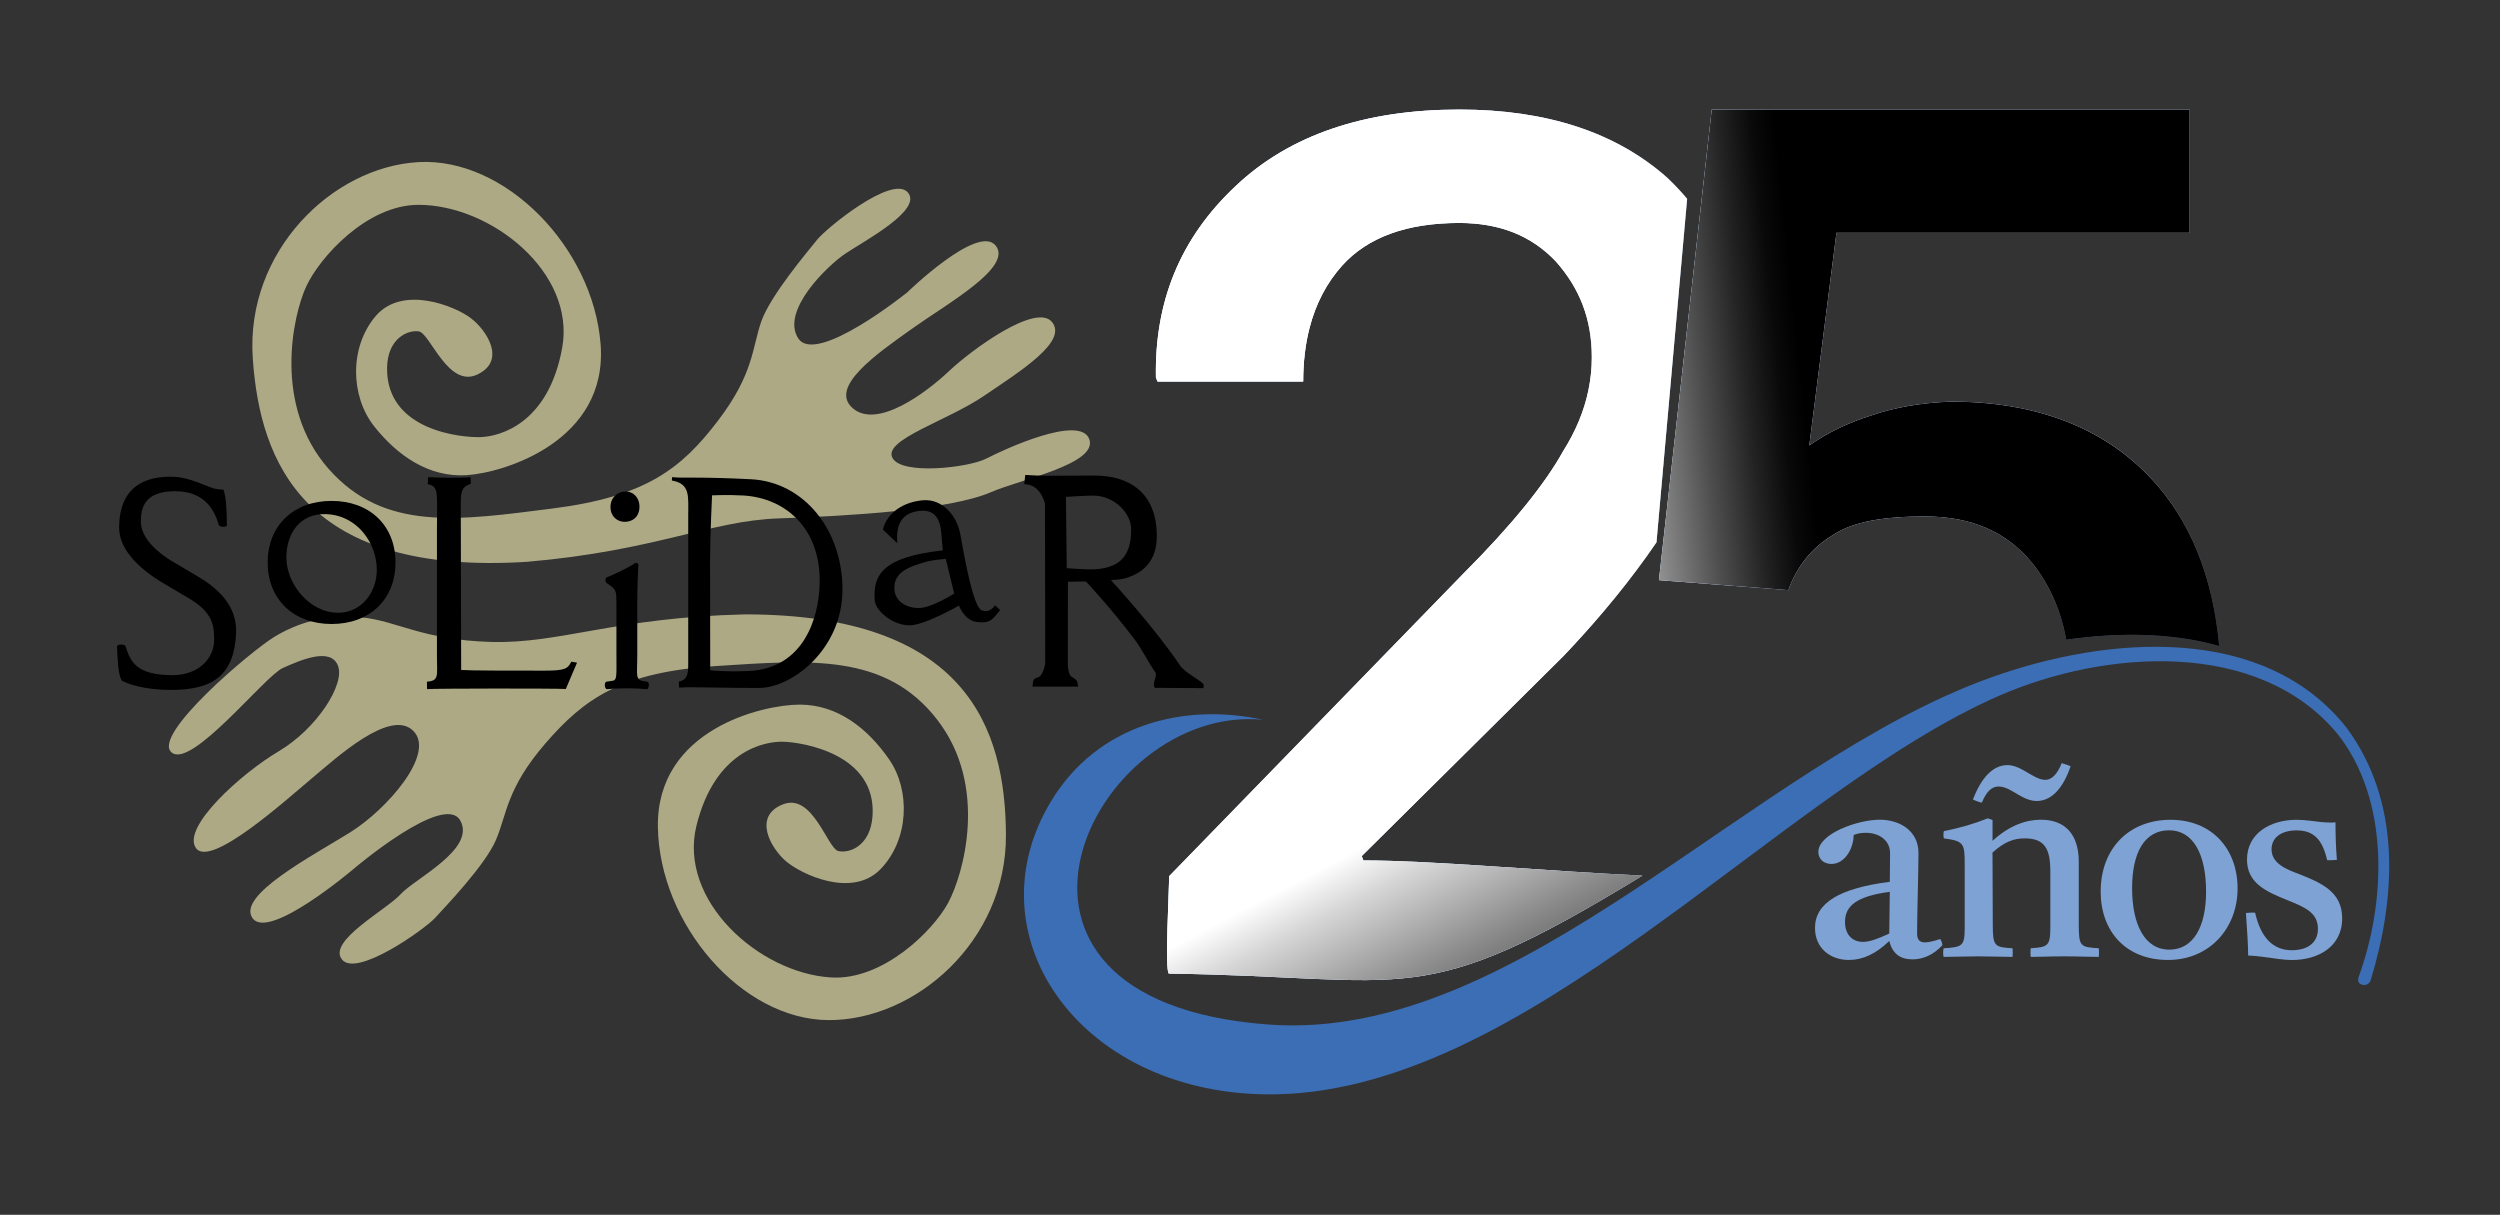 <?xml version="1.0" encoding="UTF-8"?>
<svg xmlns="http://www.w3.org/2000/svg" xmlns:xlink="http://www.w3.org/1999/xlink" version="1.1" viewBox="0 0 628.57 305.43">
  <rect x="0" y="0" width="628.57" height="305.43" fill="#333333" stroke="none"/>
  <!-- Generator: Adobe Illustrator 29.5.1, SVG Export Plug-In . SVG Version: 2.1.0 Build 141)  -->
  <defs>
    <style>
      .st0, .st1 {
        fill: #3b6eb5;
      }

      .st2 {
        fill: #ada985;
      }

      .st3 {
        fill: url(#linear-gradient3);
        mix-blend-mode: screen;
      }

      .st3, .st4, .st1 {
        fill-rule: evenodd;
      }

      .st5 {
        isolation: isolate;
      }

      .st4 {
        fill: url(#linear-gradient2);
      }

      .st4, .st6, .st7 {
        mix-blend-mode: multiply;
      }

      .st8 {
        fill: #7ea2d4;
      }

      .st6 {
        fill: url(#linear-gradient);
      }

      .st7 {
        fill: url(#linear-gradient1);
      }
    </style>
    <linearGradient id="linear-gradient" x1="381.84" y1="134.77" x2="502.31" y2="124.94" gradientUnits="userSpaceOnUse">
      <stop offset="0" stop-color="#fff"/>
      <stop offset=".12" stop-color="#d6d6d6"/>
      <stop offset=".37" stop-color="#8b8b8b"/>
      <stop offset=".59" stop-color="#4f4f4f"/>
      <stop offset=".77" stop-color="#242424"/>
      <stop offset=".91" stop-color="#090909"/>
      <stop offset="1" stop-color="#000"/>
    </linearGradient>
    <linearGradient id="linear-gradient1" x1="382.45" y1="191.87" x2="426.11" y2="274.85" xlink:href="#linear-gradient"/>
    <linearGradient id="linear-gradient2" x1="495.74" y1="125.02" x2="515.17" y2="187.47" gradientUnits="userSpaceOnUse">
      <stop offset="0" stop-color="#fff"/>
      <stop offset="1" stop-color="#000"/>
    </linearGradient>
    <linearGradient id="linear-gradient3" x1="390.81" y1="105.77" x2="453.47" y2="99.22" xlink:href="#linear-gradient"/>
  </defs>
  <g class="st5">
    <g id="Layer_1">
      <g>
        <path class="st0" d="M424.21,50.01c-1.53-1.82-3.21-3.61-5.06-5.36-12.81-11.35-30.2-17.1-52.25-17.1-23.75,0-42.65,6.38-56.21,19.22-14.1,13.23-20.4,29.22-20.06,48.13l.2.51.2.52h36.63c0-4.88.53-9.31,1.56-13.35,1.59-6.25,4.38-11.52,8.29-15.87,6.37-7.03,16.17-10.65,29.37-10.65,10.27,0,18.15,3.23,24.24,9.61,6.09,6.84,9.1,14.58,9.1,24.19,0,2.77-.29,5.54-.86,8.31-1.06,5.09-3.13,10.17-6.32,15.23-4.52,8.19-12.87,18.58-24.92,30.64l-74.15,76.25c0,2.88-1.17,24.06-.07,24.5,61.61.84,62.64,9.74,119.06-24.63-27.04-1.3-52.85-3.82-70.17-3.82l-.42-1.1,50.66-50.23c.54-.57,1.09-1.14,1.63-1.72,7.91-8.44,15.41-17.53,21.82-26.93l7.71-86.36Z"/>
        <path class="st6" d="M424.21,50.01c-1.53-1.82-3.21-3.61-5.06-5.36-12.81-11.35-30.2-17.1-52.25-17.1-23.75,0-42.65,6.38-56.21,19.22-14.1,13.23-20.4,29.22-20.06,48.13l.2.51.2.52h36.63c0-4.88.53-9.31,1.56-13.35,1.59-6.25,4.38-11.52,8.29-15.87,6.37-7.03,16.17-10.65,29.37-10.65,10.27,0,18.15,3.23,24.24,9.61,6.09,6.84,9.1,14.58,9.1,24.19,0,2.77-.29,5.54-.86,8.31-1.06,5.09-3.13,10.17-6.32,15.23-4.52,8.19-12.87,18.58-24.92,30.64l-74.15,76.25c0,2.88-1.17,24.06-.07,24.5,61.61.84,62.64,9.74,119.06-24.63-27.04-1.3-52.85-3.82-70.17-3.82l-.42-1.1,50.66-50.23c.54-.57,1.09-1.14,1.63-1.72,7.91-8.44,15.41-17.53,21.82-26.93l7.71-86.36Z"/>
        <path class="st7" d="M424.21,50.01c-1.53-1.82-3.21-3.61-5.06-5.36-12.81-11.35-30.2-17.1-52.25-17.1-23.75,0-42.65,6.38-56.21,19.22-14.1,13.23-20.4,29.22-20.06,48.13l.2.51.2.52h36.63c0-4.88.53-9.31,1.56-13.35,1.59-6.25,4.38-11.52,8.29-15.87,6.37-7.03,16.17-10.65,29.37-10.65,10.27,0,18.15,3.23,24.24,9.61,6.09,6.84,9.1,14.58,9.1,24.19,0,2.77-.29,5.54-.86,8.31-1.06,5.09-3.13,10.17-6.32,15.23-4.52,8.19-12.87,18.58-24.92,30.64l-74.15,76.25c0,2.88-1.17,24.06-.07,24.5,61.61.84,62.64,9.74,119.06-24.63-27.04-1.3-52.85-3.82-70.17-3.82l-.42-1.1,50.66-50.23c.54-.57,1.09-1.14,1.63-1.72,7.91-8.44,15.41-17.53,21.82-26.93l7.71-86.36Z"/>
      </g>
      <path class="st1" d="M519.52,160.82c-1.37-7.36-4.1-13.54-8.27-18.9-6.52-8.19-15.55-12.07-27.25-12.07-10.55,0-18.15,1.36-23.02,4.59-5.33,3.17-9.1,7.8-11.35,13.93l-32.53-2.51,13.28-118.3h120.16v30.97h-88.81l-6.83,53.47c4.58-3.22,9.86-5.74,15.4-7.48,6.16-2.13,12.58-3.22,20.2-3.54,21.15,0,38.21,6.39,50.25,19.22,10.08,10.71,15.61,24.83,17.19,42.19-12.05-3.37-25.4-3.42-38.41-1.55h0Z"/>
      <path class="st4" d="M519.52,160.82c-1.37-7.36-4.1-13.54-8.27-18.9-6.52-8.19-15.55-12.07-27.25-12.07-10.55,0-18.15,1.36-23.02,4.59-5.33,3.17-9.1,7.8-11.35,13.93l-32.53-2.51,13.28-118.3h120.16v30.97h-88.81l-6.83,53.47c4.58-3.22,9.86-5.74,15.4-7.48,6.16-2.13,12.58-3.22,20.2-3.54,21.15,0,38.21,6.39,50.25,19.22,10.08,10.71,15.61,24.83,17.19,42.19-12.05-3.37-25.4-3.42-38.41-1.55h0Z"/>
      <path class="st3" d="M519.52,160.82c-1.37-7.36-4.1-13.54-8.27-18.9-6.52-8.19-15.55-12.07-27.25-12.07-10.55,0-18.15,1.36-23.02,4.59-5.33,3.17-9.1,7.8-11.35,13.93l-32.53-2.51,13.28-118.3h120.16v30.97h-88.81l-6.83,53.47c4.58-3.22,9.86-5.74,15.4-7.48,6.16-2.13,12.58-3.22,20.2-3.54,21.15,0,38.21,6.39,50.25,19.22,10.08,10.71,15.61,24.83,17.19,42.19-12.05-3.37-25.4-3.42-38.41-1.55h0Z"/>
      <path class="st0" d="M592.99,245.73c6.98-18.97,7.87-44.65-5.28-61.21-19.78-23.87-58.21-21.29-85.03-9.61-56.07,24.44-119.61,101.27-184.72,100.24-47.1-.78-73.94-40.32-53.68-73.72,11.71-19.36,33.49-24.79,53.27-20.45h0c-42.72-4.27-79.83,70.68,1.44,76.62,63.12,4.64,121.04-65.59,181.62-87.27,29.31-10.52,68.69-13.62,89.43,12.7,13.83,18.83,12.39,42.56,5.96,63.61-.49.83-1.18,1.15-2,.97-.95-.26-1.27-.84-1.01-1.87h0Z"/>
      <g>
        <path class="st2" d="M88.99,218.4s22.7-19.29,26.73-12.1c4.03,7.19-11.47,14.63-15,18.54-3.53,3.91-18.41,11.73-14.75,16.39,3.66,4.66,20.93-7.69,23.45-10.47,2.52-2.78,12.49-13.11,15.26-19.54,2.77-6.43,2.65-12.99,12.48-24.34,9.84-11.35,19.16-17.9,42.87-19.42,23.7-1.51,42.62-3.28,55.61,13.49,12.99,16.77,6.56,38.96,2.77,46.02-3.78,7.06-16.45,19.6-29.5,18.79-18.16-1.14-38.46-19.42-33.79-38.21,4.67-18.79,17.02-21.18,21.81-21.06,4.79.13,23.49,3.03,22.45,18.66-.51,7.56-5.8,9.46-8.58,8.83-2.78-.63-6.43-14.75-13.99-11.73-7.57,3.03-3.03,10.97.76,14.25,3.79,3.28,16.64,9.45,23.83,2.02,7.18-7.44,7.56-19.8,2.14-27.61-5.42-7.82-12.99-13.75-22.45-13.75s-36.06,6.3-35.68,30.77c.38,24.46,21.06,48.42,42.87,48.55,21.81.12,44.76-19.8,44.64-46.53-.13-26.73-9.84-55.48-65.57-55.48-32.66.76-46.65,7.44-63.93,6.93-17.28-.51-23.58-5.3-32.53-6.18-8.95-.88-16.14,1.39-21.94,4.92-5.8,3.53-30.77,24.59-25.85,29,4.92,4.42,23.45-19.16,27.99-21.18,4.54-2.02,11.98-5.29,13.87-.63,1.89,4.66-5.3,15.89-14.88,21.56-9.58,5.68-24.46,19.17-20.81,24.34,3.66,5.17,23.07-12.49,29.13-17.53,6.05-5.04,19.67-17.65,25.47-11.98,5.8,5.67-6.56,19.8-15.89,25.6-9.33,5.8-28.62,15.89-24.46,21.56,4.16,5.68,25.47-12.48,25.47-12.48Z"/>
        <path class="st2" d="M228.07,73.54s-22.89,18.45-27.37,11.53c-4.48-6.92,7.37-18.27,11.73-21.22,4.7-3.19,19.73-11.07,15.79-15.5-3.94-4.43-20.41,8.98-22.76,11.91-2.34,2.93-11.64,13.87-14.01,20.46-2.36,6.59-1.83,13.13-10.94,25.07-9.11,11.94-18.01,19.07-41.57,22.06-23.56,2.99-42.33,5.93-56.34-9.99-14.01-15.93-8.98-38.48-5.64-45.76,3.33-7.29,15.2-20.59,28.27-20.6,18.19,0,39.6,16.98,36.11,36.02-3.48,19.04-15.67,22.2-20.45,22.38-4.79.17-23.63-1.56-23.57-17.23.03-7.58,5.2-9.8,8.01-9.34,2.81.46,7.34,14.33,14.7,10.83,7.36-3.49,2.33-11.14-1.65-14.17-3.98-3.04-17.2-8.4-23.91-.53-6.71,7.87-6.32,20.23-.42,27.69,5.9,7.47,13.82,12.91,23.26,12.32,9.44-.59,35.6-8.55,33.7-32.94-1.91-24.39-24.04-47.01-45.82-45.77-21.78,1.24-43.44,22.55-41.64,49.22,1.8,26.67,13.28,54.76,68.91,51.28,32.54-2.8,46.1-10.34,63.37-10.92,17.27-.58,42.96-2.09,53.34-6.6,7.33-3.18,26.93-7.09,24.71-13.31-2.26-6.32-21.43,2.56-25.84,4.85-4.4,2.3-21.51,4.31-23.69-.23-2.18-4.53,13.79-9.22,23-15.48,9.21-6.26,21.14-13.66,17.17-18.59-3.97-4.93-20.18,6.91-25.9,12.32-5.73,5.41-18.05,14.65-24.2,9.35-6.14-5.3,6.06-13.71,15-20.08,8.95-6.37,25.38-15.47,20.88-20.87-4.51-5.4-22.23,11.85-22.23,11.85Z"/>
        <g>
          <path d="M72,140.16c0,6.5,5.66,13.91,13.06,13.91,5.61,0,9.68-4.93,9.68-10.8,0-6.5-4.71-13.67-12.69-14-6.76-.28-10.05,5.02-10.05,10.9ZM99.44,141.42c0,9.28-6.5,15.47-16.07,15.47s-16.07-6.19-16.07-15.47,6.5-15.48,16.07-15.48,16.07,6.19,16.07,15.48Z"/>
          <path d="M118.41,121.62c-2.97,1.02-2.55,2.46-2.55,9.11l.09,37.72c2.2.17,12.93.17,20.95.17,5.24,0,5.84-.5,6.75-2.26l1.43.25-2.82,6.62c-3.19-.17-32.7-.14-34.89.03l-.03-1.87c3.12-.19,2.52-1.66,2.52-5.93v-32.5c0-9.19.54-10.7-2.32-11.22l.11-1.77c3.46.16,6.96.21,10.68.04l.05,1.62Z"/>
          <path d="M178.57,168.53s3.74.43,9.63.18c13.71-.58,17.73-13.09,17.89-22.15.25-13.84-8.73-21.38-19.21-21.98-3.84-.22-7.85-.04-7.85-.04,0,0-.5,10.64-.5,16.21l.04,27.78ZM170.68,171.35c2.53-.43,2.36-2.67,2.36-5.22v-36.76c0-4.62.53-7.76-4.11-8.55l.04-.85c2.13.16,2.43.11,4.57.11,5.73,0,10.04.16,15.21.41,13.39.65,23.07,12.75,23.07,27.74s-12.65,24.74-21.03,24.74-12.13-.16-15.61-.16c-2.74,0-1.71-.08-4.46.07l-.03-1.53Z"/>
          <path d="M237.8,140.51s-3.4.27-5.14.79c-3.68,1.09-8.14,2.41-7.78,6.94.28,3.45,3.82,4.87,6.69,4.6,3.09-.29,8.34-3.6,8.34-3.6l-2.12-8.73ZM221.97,133.15c1.16-4.47,5.4-6.98,10.12-7.37,4.72-.4,8.46,3.69,9.35,8.51.88,4.82,3.18,18.34,5.38,19.16,2.2.82,3.35-1.27,3.35-1.27l1.3,1.21c-1.9,2.19-2.2,3.36-5.69,3.03-3.3-.32-4.68-4.16-4.68-4.16,0,0-8.73,5.03-12.5,4.97-4.43-.07-8.47-3.85-8.66-6.18-.54-6.62,2.09-11.01,17.1-12.67l-.38-4.45c-.31-3.76-1.88-5.82-5.34-5.49-4.78.45-6.08,3.65-5.72,8.15l-3.62-3.44Z"/>
          <path d="M43,173.47c-6.69,0-10.86-1.5-12.38-2.33-.96-1.65-1.04-5.18-1.2-8.71.4-.53,1.81-.46,2.13,0,1.2,3.83,2.6,7.32,11.84,7.32,6.69,0,10.45-4.34,10.45-8.85,0-3.31-.17-6.71-5.99-10.25l-7.65-4.53c-3.98-2.48-10.29-7.34-10.25-13.51.07-9.91,6.12-13.14,14.11-12.71,3.66.2,7.72,2.33,9.78,2.93,1.04.23,1.69.27,2.33.27.72,1.81.87,5.89.87,9.05-.32.46-1.6.38-2-.07-1.04-3.61-3.39-8.58-11.05-8.58s-8.58,4.19-8.58,7.65c0,4.37,4.67,8.01,7.62,9.82l6.37,3.76c5.02,2.93,10.27,7.31,9.96,14.44-.47,10.77-6.01,14.3-16.37,14.3Z"/>
          <path d="M160.78,127.38c0,2.62-1.77,3.82-3.68,3.82-2.19,0-3.61-1.65-3.61-3.66,0-2.47,1.77-3.96,3.83-3.96s3.47,1.72,3.47,3.81ZM154.98,151.6c0-2.91,0-3.29-1.91-4.64l-.64-.44c-.28-.3-.28-1.12.07-1.34,1.63-.6,5.67-2.54,7.3-3.67.35,0,.64.15.71.45-.14,2.61-.28,6.2-.28,9.27v13.46c0,5.38-.64,6.26,1.9,6.64l.7.08c.5.37.36,1.64-.14,1.87-2.13-.15-2.6-.22-5.08-.22s-3.11.07-5.09.22c-.5-.22-.64-1.5-.14-1.87l1.49-.22c1.33-.14,1.12-1.13,1.12-6.5v-13.09Z"/>
          <path d="M268.21,142.86s4.89.38,6.84.28c5.5-.27,9.48-2.43,9.35-10.23-.06-3.88-4.23-8.3-9.52-8.3-2.08,0-6.87.32-6.87.32l.2,17.93ZM302.61,173.02l-12.25-.08c-.82-1.17.74-3.04.13-3.9-1.89-2.65-3.26-5.67-5.24-8.29-6.02-7.98-12.22-14.56-12.22-14.56l-4.52.07-.03,20.93s.11,2.52.97,2.98c1.37.74,1.4,1.29,1.4,1.29l.25,1.17h-11.5s.01-.22.05-.55c.24-1.78.46-1.36,1.56-1.89,1.14-.55,1.59-3.39,1.59-3.39l-.06-40.08s-.96-4.98-5.22-4.98l.26-2.32c2.71.17,3.83.2,6.54.2,2.33,0,7.61-.05,10.83-.05,8.68,0,15.7,4.17,15.7,15.25,0,6.25-3.4,9.37-8.34,10.69-.8.21-3.19.34-3.19.34,0,0,11.26,12.26,17.57,21.75.08.08.15.17.23.25,1.76,1.82,4.44,3.03,5.49,4.18v.99Z"/>
        </g>
      </g>
      <g>
        <path class="st8" d="M475.01,236.6c-3.36,3.22-6.64,4.76-10.14,4.76-4.76,0-8.53-3.01-8.53-8.04,0-6.29,6.16-10,18.81-11.61,0-2.17.07-4.55.07-7.14,0-3.29-2.73-5.18-6.08-5.18-1.26,0-2.31.21-3.08.56,0,3.29-2.17,7.27-5.59,7.27-2.03,0-3.29-1.33-3.29-3.01,0-4.55,9.79-8.11,15.46-8.11,5.18,0,9.72,2.94,9.72,8.32,0,4.41-.35,15.74-.35,20.28,0,1.47.56,2.24,1.96,2.24.91,0,2.1-.28,3.85-.84.35.49.49,1.05.56,1.54-2.31,2.52-4.97,3.57-7.55,3.57-3.08,0-5.04-1.47-5.81-4.62ZM475.15,224.23c-8.53,1.12-11.26,3.64-11.26,7.55,0,3.29,1.89,5.04,4.55,5.04,1.61,0,3.71-.77,6.57-2.1l.14-10.49Z"/>
        <path class="st8" d="M510.54,238.42c4.34-.28,4.97-.56,4.97-5.18v-14.13c0-5.59-1.33-8.32-6.43-8.32-2.73,0-5.11.84-8.11,3.57l.07,18.18c0,5.46.49,5.6,4.97,5.88.07.7.07,1.47,0,2.17-2.66,0-5.46-.14-8.67-.14-3.01,0-5.88.14-8.67.14-.14-.7-.14-1.47,0-2.17,4.76-.28,5.31-.56,5.31-5.18v-15.67c0-5.46-.07-6.09-5.24-6.78-.14-.63-.14-1.26,0-1.82,3.92-.77,7.76-1.89,11.05-3.22l1.19.42v5.24c4.27-3.92,8.46-5.31,12.17-5.31,6.16,0,9.51,3.78,9.51,10.56v15.88c0,5.46.42,5.6,5.04,5.88.07.7.07,1.47,0,2.17-2.8,0-5.18-.14-8.74-.14s-5.8.14-8.39.14c-.07-.7-.07-1.47,0-2.17ZM520.61,192.65c-1.89,5.59-4.83,8.74-8.53,8.74-1.26,0-2.66-.42-4.55-1.54-1.68-.98-3.29-2.1-5.04-2.1s-3.08,1.33-4.2,4.06c-.7-.14-1.47-.42-2.24-.77,2.03-5.38,4.97-8.67,8.67-8.67,1.19,0,2.59.42,4.48,1.54,1.68.98,3.43,2.17,5.04,2.17s3.01-1.4,4.13-4.2c.84.21,1.54.49,2.24.77Z"/>
        <path class="st8" d="M528.17,224.16c0-10.84,7.13-18.04,17.56-18.04s16.86,7.34,16.86,17.27-7,17.97-17.49,17.97-16.93-7.06-16.93-17.2ZM545.44,238.77c5.95,0,9.23-5.66,9.23-14.55,0-9.44-3.22-15.46-9.3-15.46s-9.3,5.45-9.3,14.55,3.15,15.46,9.37,15.46Z"/>
        <path class="st8" d="M576.29,238.91c3.64,0,6.5-1.68,6.5-5.38,0-4.13-3.36-5.46-7.83-7.27-5.18-2.1-10-4.2-10-10.14,0-6.71,6.02-10,12.45-10,2.1,0,4.76.42,4.97.42,1.89.28,3.71.28,3.85.28.07,0,.42,0,.98-.07,0,3.01.07,6.02.35,9.44-.98.07-1.75.14-2.45.07-1.19-5.24-3.43-7.48-7.69-7.48-3.85,0-6.29,1.82-6.29,4.76,0,3.64,3.92,5.11,6.92,6.22,5.39,2.17,10.84,4.34,10.84,11.12,0,7.34-6.29,10.49-12.59,10.49-2.45,0-5.38-.56-5.52-.56-.35,0-3.71-.56-5.53-.56,0-2.87-.28-6.43-.56-10.7.98-.07,1.68-.14,2.31-.07,1.4,6.16,4.41,9.44,9.3,9.44Z"/>
      </g>
    </g>
  </g>
</svg>
